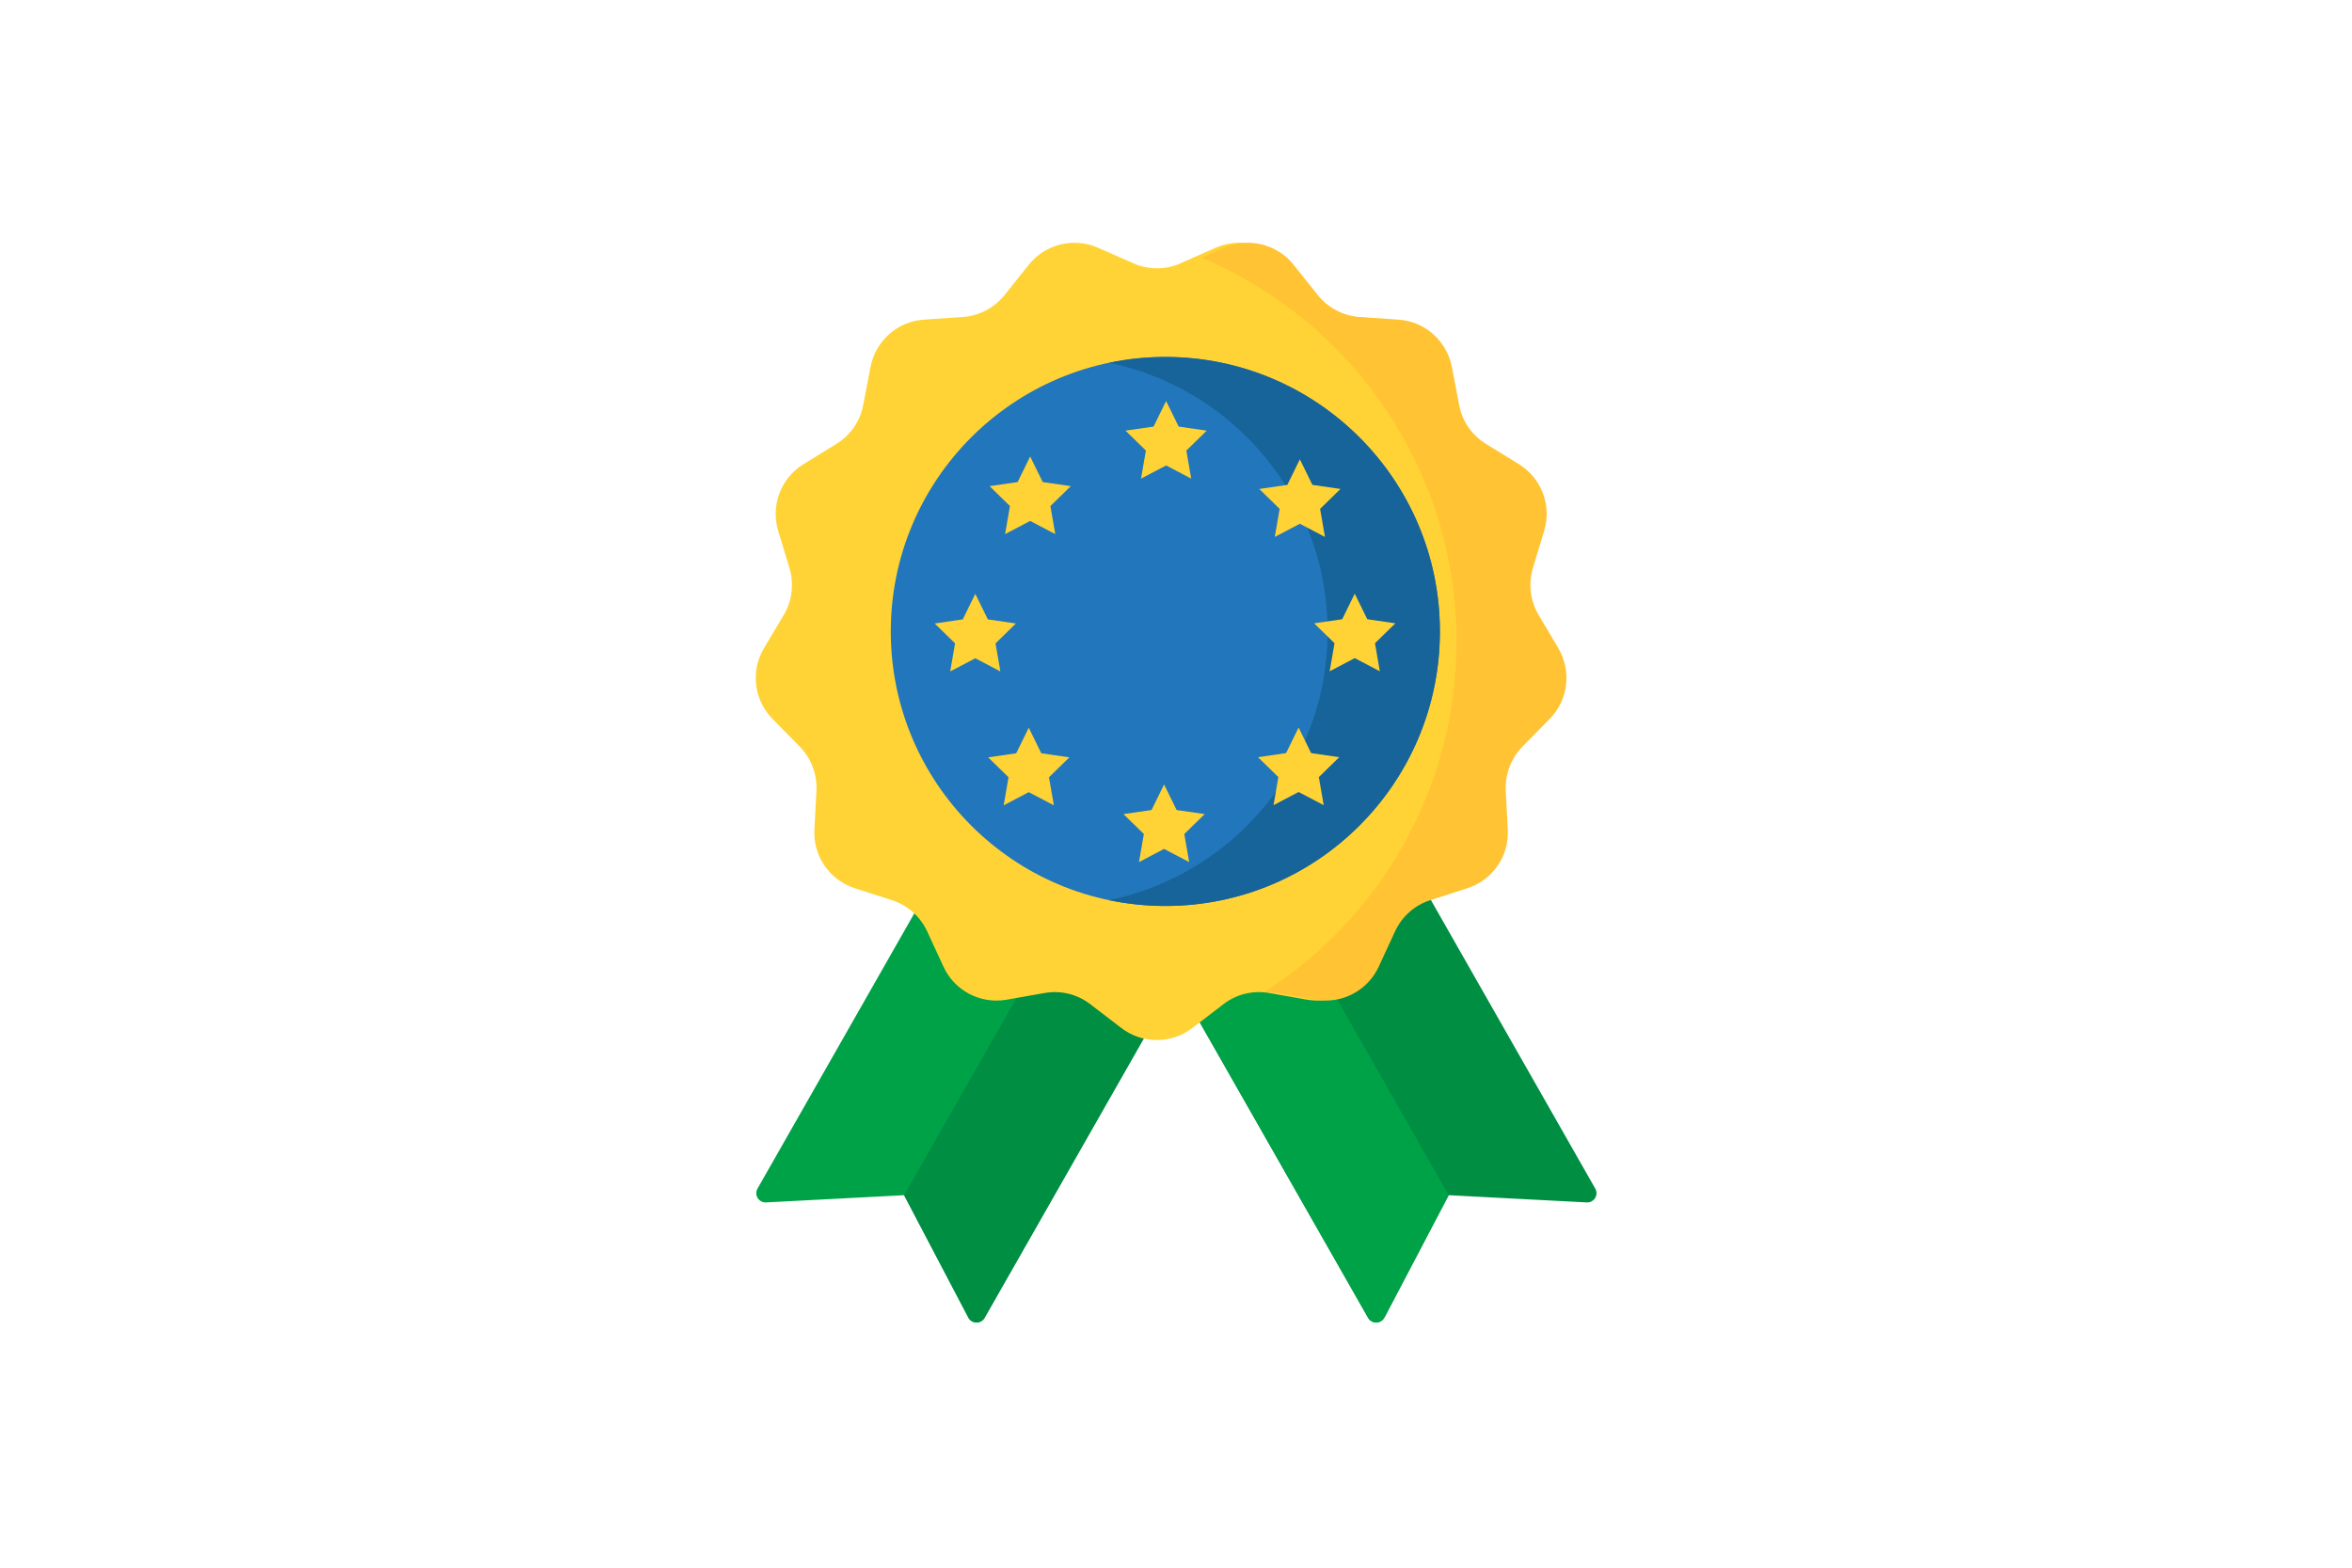 <?xml version="1.0" encoding="UTF-8"?>
<svg id="_Слой_1" data-name="Слой 1" xmlns="http://www.w3.org/2000/svg" width="150" height="100" viewBox="0 0 150 100">
  <defs>
    <style>
      .cls-1 {
        fill: #00a247;
      }

      .cls-2 {
        fill: #ffd335;
      }

      .cls-3 {
        fill: #ffc333;
      }

      .cls-4 {
        fill: #2276bb;
      }

      .cls-5 {
        fill: #166499;
      }

      .cls-6 {
        fill: #008e43;
      }
    </style>
  </defs>
  <path class="cls-1" d="M61.76,84.05l-4.1-7.81-8.81.46c-.46.02-.77-.47-.54-.88l16.59-29.13,14.48,8.25-16.59,29.12c-.23.4-.82.39-1.03-.02Z"/>
  <path class="cls-6" d="M61.76,84.05l-4.1-7.81,14.48-25.42,7.24,4.13-16.59,29.12c-.23.4-.82.39-1.03-.02Z"/>
  <path class="cls-6" d="M88.29,84.05l4.1-7.81,8.81.46c.46.02.77-.47.54-.88l-16.59-29.13-14.49,8.25,16.59,29.12c.23.4.82.39,1.03-.02Z"/>
  <path class="cls-1" d="M88.29,84.05l4.1-7.81-14.48-25.42-7.24,4.13,16.59,29.12c.23.4.82.39,1.03-.02Z"/>
  <path class="cls-2" d="M75.27,16.8l2.27-1c1.55-.68,3.36-.23,4.41,1.09l1.55,1.94c.65.82,1.61,1.32,2.66,1.39l2.48.17c1.69.12,3.08,1.35,3.4,3.01l.47,2.44c.2,1.03.82,1.92,1.7,2.47l2.11,1.3c1.44.89,2.1,2.63,1.61,4.25l-.72,2.38c-.3,1-.17,2.08.36,2.98l1.27,2.13c.86,1.45.64,3.31-.55,4.51l-1.74,1.77c-.73.74-1.12,1.76-1.06,2.81l.13,2.48c.09,1.69-.97,3.22-2.58,3.74l-2.36.76c-.99.32-1.81,1.04-2.25,1.99l-1.04,2.25c-.71,1.54-2.36,2.4-4.02,2.11l-2.44-.43c-1.03-.18-2.09.08-2.91.72l-1.97,1.51c-1.34,1.03-3.21,1.03-4.54,0l-1.97-1.51c-.83-.64-1.88-.9-2.91-.72l-2.44.43c-1.67.29-3.32-.58-4.02-2.11l-1.04-2.25c-.44-.95-1.25-1.67-2.25-1.99l-2.36-.76c-1.61-.52-2.67-2.05-2.58-3.74l.13-2.48c.05-1.04-.33-2.06-1.06-2.81l-1.74-1.77c-1.19-1.21-1.41-3.06-.55-4.51l1.27-2.13c.53-.9.66-1.98.36-2.98l-.72-2.38c-.49-1.62.17-3.36,1.61-4.25l2.11-1.3c.89-.55,1.51-1.44,1.7-2.47l.47-2.44c.32-1.66,1.72-2.9,3.4-3.01l2.48-.17c1.04-.07,2.01-.58,2.66-1.39l1.55-1.94c1.05-1.32,2.87-1.77,4.41-1.09l2.27,1c.96.42,2.04.42,3,0Z"/>
  <path class="cls-3" d="M99.39,41.35l-1.27-2.13c-.53-.9-.66-1.98-.36-2.98l.72-2.38c.49-1.62-.17-3.36-1.61-4.25l-2.11-1.3c-.89-.55-1.51-1.44-1.7-2.47l-.47-2.44c-.32-1.66-1.72-2.9-3.4-3.01l-2.48-.17c-1.04-.07-2.01-.58-2.66-1.39l-1.55-1.94c-1.05-1.32-2.87-1.77-4.41-1.09l-1.46.64c9.55,4.02,16.26,13.46,16.26,24.47,0,9.4-4.89,17.66-12.27,22.38.28-.02.57,0,.85.05l2.44.43c1.67.29,3.32-.58,4.02-2.11l1.04-2.25c.44-.95,1.25-1.67,2.25-1.99l2.36-.76c1.61-.52,2.67-2.05,2.58-3.74l-.13-2.48c-.05-1.04.33-2.06,1.06-2.81l1.74-1.77c1.19-1.21,1.41-3.06.55-4.51Z"/>
  <path class="cls-4" d="M74.32,22.77h0c9.67,0,17.51,7.84,17.51,17.51h0c0,9.67-7.84,17.51-17.51,17.51h0c-9.67,0-17.51-7.84-17.51-17.51h0c0-9.67,7.84-17.51,17.51-17.51Z"/>
  <path class="cls-5" d="M74.32,22.77c-1.23,0-2.42.13-3.58.37,7.95,1.65,13.93,8.7,13.93,17.14s-5.98,15.49-13.93,17.14c1.16.24,2.35.37,3.58.37,9.67,0,17.51-7.84,17.51-17.51s-7.84-17.51-17.51-17.51Z"/>
  <g>
    <path class="cls-2" d="M74.37,25.58l.8,1.63,1.79.26-1.3,1.27.31,1.79-1.6-.84-1.6.84.31-1.79-1.3-1.27,1.79-.26.8-1.63Z"/>
    <path class="cls-2" d="M74.24,50.04l.8,1.63,1.79.26-1.3,1.27.31,1.79-1.6-.84-1.6.84.31-1.79-1.3-1.27,1.79-.26.8-1.63Z"/>
    <path class="cls-2" d="M65.7,29.12l.8,1.63,1.79.26-1.3,1.27.31,1.79-1.6-.84-1.6.84.31-1.79-1.3-1.27,1.79-.26.8-1.63Z"/>
    <path class="cls-2" d="M82.82,46.41l.8,1.63,1.79.26-1.3,1.27.31,1.79-1.6-.84-1.6.84.31-1.79-1.3-1.27,1.79-.26.8-1.63Z"/>
    <path class="cls-2" d="M62.2,37.88l.8,1.63,1.79.26-1.3,1.27.31,1.79-1.6-.84-1.6.84.31-1.79-1.3-1.27,1.79-.26.8-1.63Z"/>
    <path class="cls-2" d="M86.4,37.87l.8,1.63,1.79.26-1.3,1.27.31,1.79-1.6-.84-1.6.84.31-1.79-1.3-1.27,1.79-.26.8-1.63Z"/>
    <path class="cls-2" d="M65.61,46.42l.8,1.63,1.79.26-1.3,1.27.31,1.79-1.6-.84-1.6.84.31-1.79-1.3-1.27,1.79-.26.8-1.63Z"/>
    <path class="cls-2" d="M82.9,29.3l.8,1.63,1.79.26-1.3,1.27.31,1.79-1.6-.84-1.6.84.31-1.79-1.3-1.27,1.79-.26.8-1.63Z"/>
  </g>
</svg>